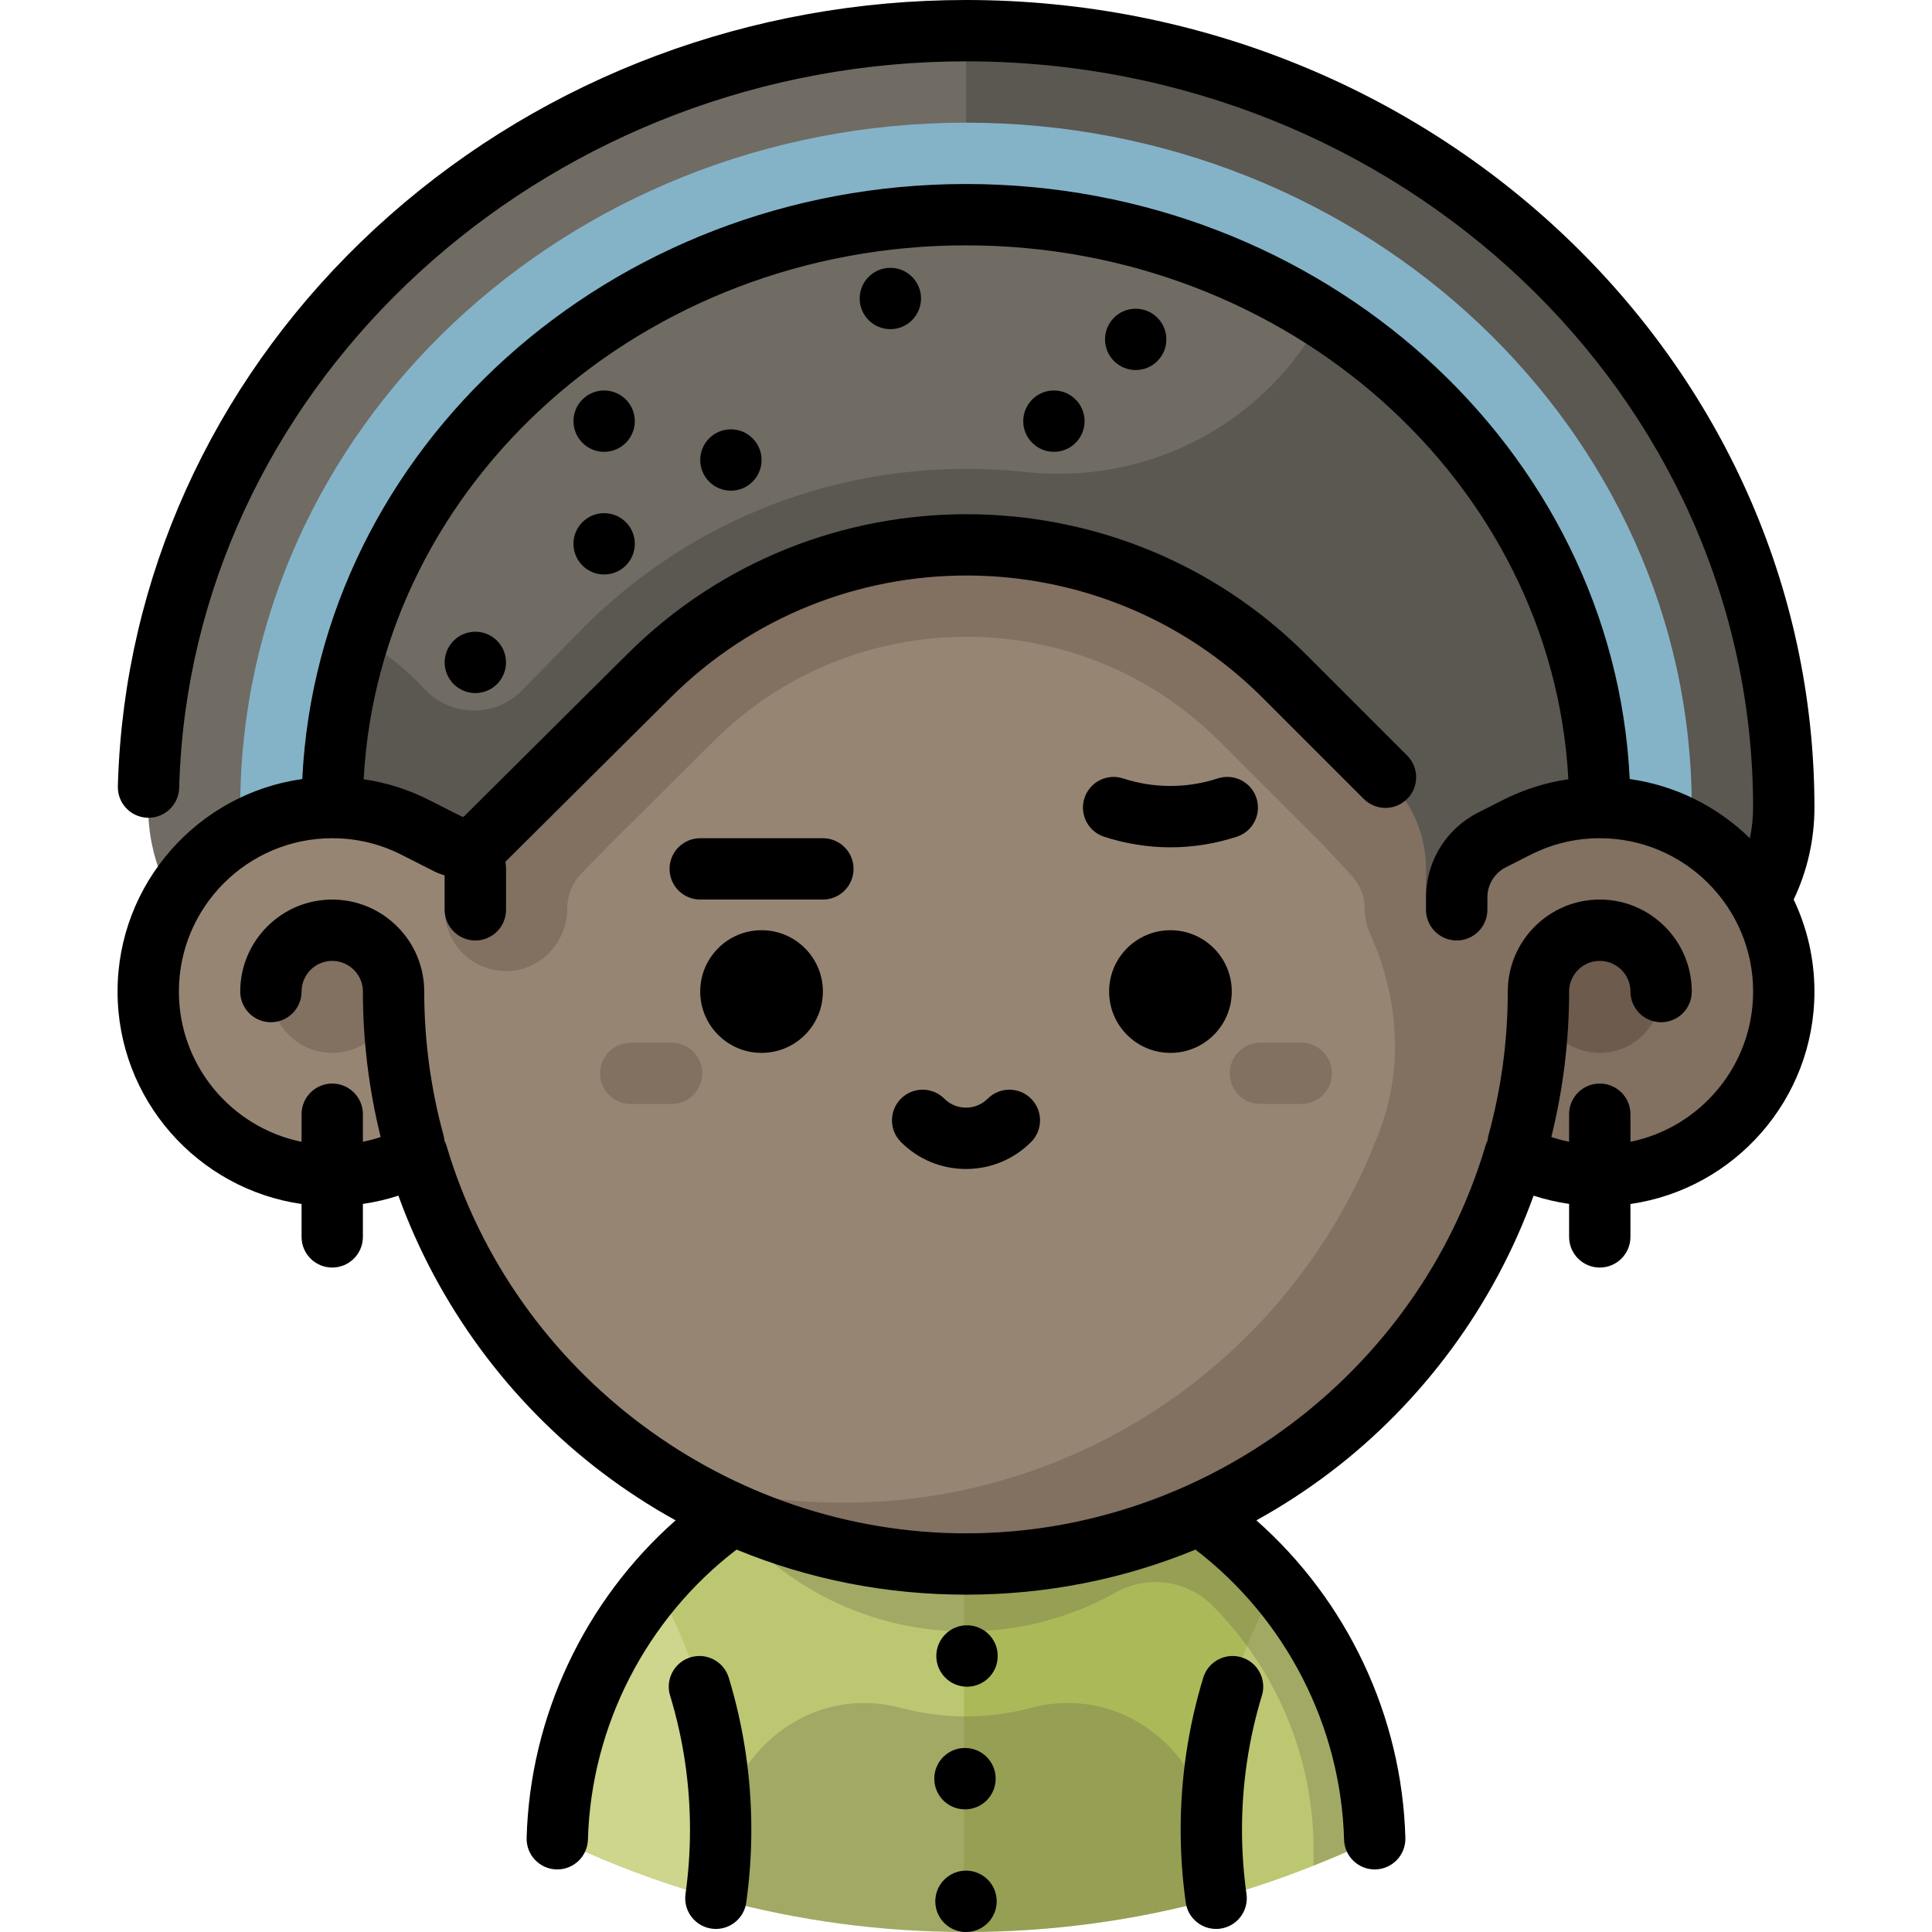 <?xml version="1.0" encoding="iso-8859-1"?>
<!-- Generator: Adobe Illustrator 19.0.0, SVG Export Plug-In . SVG Version: 6.00 Build 0)  -->
<svg version="1.1" id="Layer_1" xmlns="http://www.w3.org/2000/svg" xmlns:xlink="http://www.w3.org/1999/xlink" x="0px" y="0px"
	 viewBox="0 0 512.001 512.001" style="enable-background:new 0 0 512.001 512.001;" xml:space="preserve">
<path style="fill:#706B63;" d="M39.281,214.011c0,26.887,21.875,48.762,48.762,48.762h48.762h119.196l97.524-120.279L256.001,8.127
	C136.501,8.127,39.281,100.485,39.281,214.011z"/>
<path style="fill:#5B5751;" d="M256.001,8.127v254.646h119.196h48.762c26.887,0,48.762-21.875,48.762-48.762
	C472.72,100.485,375.5,8.127,256.001,8.127z"/>
<path style="fill:#84B3C8;" d="M399.577,238.392v-24.381c0-73.194-64.408-132.741-143.577-132.741s-143.577,59.547-143.577,132.741
	v24.381H63.662v-24.381c0-100.081,86.283-181.503,192.339-181.503s192.339,81.422,192.339,181.503v24.381H399.577z"/>
<path style="fill:#ACB958;" d="M338.385,419.946c-5.679-6.641-12.145-12.588-19.258-17.694
	c-17.776-12.764-39.573-20.284-63.128-20.284c-0.181,0-0.361,0.01-0.542,0.011l-43.344,70.423l43.344,59.594
	c0.181,0,0.361,0.004,0.542,0.004c22.496,0,44.287-2.998,65.016-8.585c0.423-0.114,0.846-0.226,1.269-0.343
	c3.216-0.885,6.405-1.831,9.567-2.841c5.507-1.758,10.921-3.721,16.254-5.842c3.255-1.295,6.489-2.634,9.674-4.061
	c2.194-0.983,4.374-1.992,6.535-3.036C363.609,461.611,353.965,438.166,338.385,419.946z"/>
<path style="fill:#BDC772;" d="M192.872,402.252c-7.112,5.107-13.579,11.053-19.258,17.694c-15.58,18.22-25.223,41.665-25.93,67.346
	c10.435,5.044,21.28,9.369,32.464,12.939c3.162,1.009,6.352,1.956,9.567,2.841c0.423,0.116,0.845,0.23,1.269,0.343
	c20.562,5.543,42.171,8.533,64.474,8.581V381.979C232.113,382.094,210.512,389.586,192.872,402.252z"/>
<path style="opacity:0.3;fill:#636147;enable-background:new    ;" d="M283.73,451.324c-3.606-0.06-7.1,0.385-10.414,1.268
	c-11.362,3.025-23.268,3.025-34.63,0c-3.315-0.883-6.807-1.327-10.414-1.268c-20.519,0.338-37.287,18.178-37.287,38.701v0.304
	v13.087c20.729,5.587,42.521,8.585,65.016,8.585s44.287-2.998,65.016-8.585v-13.088v-0.305
	C321.016,469.502,304.249,451.662,283.73,451.324z"/>
<path style="fill:#CED58C;" d="M173.616,419.946c-15.58,18.22-25.223,41.665-25.931,67.346c10.435,5.044,21.28,9.369,32.464,12.939
	c3.162,1.009,6.352,1.956,9.567,2.841c0.423,0.116,0.845,0.23,1.269,0.343V484.91C190.985,461.246,184.661,439.061,173.616,419.946z
	"/>
<path style="fill:#BDC772;" d="M338.385,419.946c-3.005,5.2-5.655,10.631-7.929,16.254c-6.083,15.046-9.44,31.484-9.44,48.71v18.505
	c0.423-0.114,0.846-0.226,1.269-0.343c3.216-0.885,6.405-1.831,9.567-2.841c5.507-1.758,10.921-3.721,16.254-5.842
	c3.255-1.295,6.489-2.634,9.674-4.061c2.194-0.983,4.374-1.992,6.535-3.036C363.609,461.611,353.965,438.166,338.385,419.946z"/>
<path style="opacity:0.3;fill:#636147;enable-background:new    ;" d="M338.385,419.946c-5.679-6.641-12.145-12.588-19.258-17.694
	c-17.776-12.764-39.573-20.284-63.128-20.284s-45.351,7.519-63.128,20.284c14.902,18.36,37.64,30.103,63.129,30.103
	c14.413,0,27.948-3.755,39.684-10.336c8.411-4.717,19.007-3.268,25.781,3.596c3.252,3.295,6.259,6.834,8.992,10.585
	c11.085,15.207,17.65,33.911,17.65,54.128v4.061c3.255-1.295,6.489-2.634,9.674-4.061c2.194-0.983,4.374-1.992,6.535-3.036
	C363.609,461.611,353.965,438.166,338.385,419.946z"/>
<g>
	<circle style="fill:#7B7E4D;" cx="256.271" cy="438.857" r="8.127"/>
	<circle style="fill:#7B7E4D;" cx="255.73" cy="471.365" r="8.127"/>
	<circle style="fill:#7B7E4D;" cx="256.001" cy="503.873" r="8.127"/>
</g>
<path style="fill:#978574;" d="M110.408,219.296c0.001,0,0.002,0.001,0.003,0.001C110.506,218.941,110.457,219.119,110.408,219.296z
	"/>
<path style="fill:#827061;" d="M423.958,214.011c-7.948,0-15.446,1.914-22.076,5.288l-42.045-43.632l-7.948-7.948
	c-52.636-52.637-138.416-52.77-191.217-0.295l-28.442,28.268c-7.118,7.075-11.859,16.284-13.616,26.097v63.814l57.749,106.305
	c23.147,14.308,50.425,22.569,79.637,22.569c68.755,0,126.818-45.745,145.438-108.456c6.738,3.516,14.393,5.514,22.519,5.514
	c26.931,0,48.762-21.831,48.762-48.762C472.719,235.843,450.889,214.011,423.958,214.011z"/>
<path style="fill:#978574;" d="M361.651,240.76L361.651,240.76c0-3.196-1.206-6.273-3.378-8.617l-7.24-7.815l-27.879-27.878
	c-36.842-36.841-96.883-36.934-133.838-0.206l-28.395,28.22l-6.871,7.062c-2.374,2.44-3.703,5.711-3.703,9.114l0,0
	c0,8.362-6.124,15.713-14.437,16.615c-9.79,1.062-18.071-6.58-18.071-16.155v-10.824c0-0.119,0-0.237,0.001-0.356
	c0.038-4.344-2.503-8.244-6.422-10.118c-0.335-0.159-0.671-0.328-1.009-0.504c-0.099,0.356-0.051,0.178-0.003-0.001
	c-6.629-3.372-14.418-5.286-22.365-5.286c-27.526,0-49.724,22.806-48.729,50.554c0.89,24.845,20.774,45.304,45.585,46.87
	c9.295,0.586,18.064-1.449,25.665-5.416c10.709,36.068,34.467,66.519,65.8,85.887c16.061,4.101,32.041,6.315,47.129,6.315
	c65.265,0,120.897-41.216,142.301-99.038c6.25-16.886,4.696-35.34-2.712-51.75C362.163,245.398,361.651,243.139,361.651,240.76z"/>
<g>
	<path style="fill:#827061;" d="M177.982,292.571h-10.836c-4.489,0-8.127-3.639-8.127-8.127c0-4.488,3.638-8.127,8.127-8.127h10.836
		c4.489,0,8.127,3.639,8.127,8.127C186.108,288.933,182.471,292.571,177.982,292.571z"/>
	<path style="fill:#827061;" d="M344.856,292.571H334.02c-4.489,0-8.127-3.639-8.127-8.127c0-4.488,3.638-8.127,8.127-8.127h10.836
		c4.489,0,8.127,3.639,8.127,8.127C352.983,288.933,349.345,292.571,344.856,292.571z"/>
</g>
<g>
	<path style="fill:#5B5751;" d="M423.958,214.011c0-86.776-75.197-157.122-167.958-157.122S88.043,127.235,88.043,214.011
		c7.948,0,15.446,1.914,22.076,5.288l7.723,3.918v17.543c0,4.45,3.429,8.331,7.877,8.464c4.602,0.139,8.377-3.552,8.377-8.124
		v-10.824c0-8.657,3.452-16.955,9.592-23.057l28.442-28.268c46.578-46.292,121.83-46.176,168.265,0.259l27.988,27.988
		c6.096,6.096,9.522,14.365,9.522,22.986v10.575c0,4.45,3.429,8.331,7.877,8.464c4.602,0.139,8.377-3.552,8.377-8.124v-17.885
		l7.723-3.918C408.513,215.924,416.01,214.011,423.958,214.011z"/>
	<circle style="fill:#5B5751;" cx="193.694" cy="121.905" r="8.127"/>
	<circle style="fill:#5B5751;" cx="160.102" cy="144.119" r="8.127"/>
	<circle style="fill:#5B5751;" cx="125.969" cy="175.543" r="8.127"/>
	<circle style="fill:#5B5751;" cx="160.102" cy="111.611" r="8.127"/>
	<circle style="fill:#5B5751;" cx="235.954" cy="79.103" r="8.127"/>
	<circle style="fill:#5B5751;" cx="279.298" cy="111.611" r="8.127"/>
	<circle style="fill:#5B5751;" cx="300.97" cy="89.939" r="8.127"/>
</g>
<circle style="fill:#827061;" cx="88.043" cy="262.772" r="16.254"/>
<circle style="fill:#6D5B4D;" cx="423.958" cy="262.772" r="16.254"/>
<path style="fill:#706B63;" d="M256.001,56.889c-72.982,0-135.083,43.551-158.251,104.385l2.193,10.636l0.509,0.335
	c4.522,2.976,8.517,6.637,12.251,10.556c6.714,7.047,18.402,7.597,25.699,0.126l16.541-16.934
	c27.076-26.911,63.011-41.732,101.187-41.732c5.24,0,10.52,0.284,15.69,0.844c31.351,3.393,61.661-11.813,77.207-38.741l1.344-2.328
	C323.475,66.91,290.992,56.889,256.001,56.889z"/>
<path d="M329.009,439.209c-4.295-1.307-8.835,1.114-10.141,5.408c-3.966,13.029-5.978,26.586-5.978,40.293
	c0,6.404,0.453,12.89,1.346,19.278c0.568,4.064,4.048,7.002,8.038,7.002c0.375,0,0.754-0.026,1.137-0.079
	c4.062-0.568,7.002-4.048,7.002-8.037c0-0.375-0.026-0.754-0.079-1.137c-0.79-5.644-1.19-11.373-1.19-17.027
	c0-12.102,1.775-24.065,5.273-35.559c0.241-0.789,0.354-1.584,0.354-2.369C334.772,443.499,332.513,440.277,329.009,439.209z"/>
<path d="M182.992,439.209c-3.504,1.067-5.763,4.289-5.761,7.773c0,0.783,0.114,1.58,0.354,2.369
	c3.499,11.494,5.273,23.458,5.273,35.559c0,5.654-0.4,11.382-1.19,17.027c-0.053,0.383-0.079,0.762-0.079,1.137
	c0,3.989,2.94,7.469,7.002,8.037c0.383,0.053,0.762,0.079,1.137,0.079c3.989,0,7.47-2.939,8.038-7.002
	c0.893-6.388,1.346-12.873,1.346-19.278c0-13.706-2.011-27.263-5.978-40.292C191.827,440.323,187.289,437.9,182.992,439.209z"/>
<circle cx="256.271" cy="438.857" r="8.127"/>
<circle cx="255.73" cy="471.365" r="8.127"/>
<circle cx="256.001" cy="503.873" r="8.127"/>
<path d="M480.847,214.011C480.847,96.005,379.981,0,256.001,0c-56.795,0-111.05,20.284-152.775,57.115
	C61.62,93.842,36.273,143.552,31.851,197.088c-0.308,3.731-0.517,7.527-0.619,11.282c-0.122,4.487,3.414,8.223,7.902,8.346
	c0.076,0.002,0.152,0.003,0.226,0.003c4.385,0,7.999-3.494,8.119-7.905c0.095-3.459,0.287-6.955,0.57-10.39
	c8.437-102.152,99.78-182.171,207.951-182.171c115.018,0,208.593,88.713,208.593,197.757c0,2.763-0.302,5.488-0.848,8.153
	c-8.479-8.309-19.538-13.987-31.851-15.714c-4.227-87.622-81.501-157.687-175.893-157.687S84.335,118.827,80.108,206.449
	c-27.624,3.874-48.954,27.648-48.954,56.323c0,28.609,21.231,52.342,48.762,56.299v8.716c0,4.488,3.638,8.127,8.127,8.127
	c4.489,0,8.127-3.639,8.127-8.127v-8.739c3.193-0.463,6.344-1.19,9.412-2.182c10.434,28.904,29.364,54.715,53.99,73.376
	c6.234,4.723,12.74,8.947,19.472,12.664c-24.052,21.245-38.593,51.849-39.483,84.162c-0.124,4.487,3.413,8.224,7.901,8.348
	c0.076,0.002,0.152,0.003,0.228,0.003c4.384,0,7.998-3.494,8.119-7.903c0.83-30.14,15.473-58.554,39.383-76.855
	c19.09,7.868,39.621,11.941,60.808,11.941s41.719-4.073,60.808-11.942c23.911,18.301,38.553,46.715,39.383,76.855
	c0.121,4.41,3.734,7.903,8.119,7.903c0.076,0,0.152-0.001,0.228-0.003c4.487-0.124,8.024-3.861,7.9-8.348
	c-0.89-32.313-15.43-62.917-39.483-84.162c6.732-3.717,13.238-7.941,19.472-12.664c24.626-18.661,43.557-44.471,53.99-73.376
	c3.068,0.994,6.218,1.72,9.412,2.182v8.739c0,4.488,3.638,8.127,8.127,8.127s8.127-3.639,8.127-8.127v-8.716
	c27.531-3.956,48.762-27.69,48.762-56.299c0-8.723-1.979-16.991-5.503-24.386C478.958,230.807,480.847,222.523,480.847,214.011z
	 M432.085,302.589v-7.309c0-4.488-3.638-8.127-8.127-8.127s-8.127,3.639-8.127,8.127v7.301c-1.595-0.324-3.165-0.746-4.71-1.262
	c3.115-12.574,4.71-25.519,4.71-38.547c0-4.482,3.645-8.127,8.127-8.127s8.127,3.645,8.127,8.127c0,4.488,3.638,8.127,8.127,8.127
	s8.127-3.639,8.127-8.127c0-13.444-10.938-24.381-24.381-24.381s-24.381,10.937-24.381,24.381c0,12.889-1.717,25.689-5.104,38.043
	c-0.135,0.493-0.216,0.988-0.257,1.48c-0.037,0.072-0.065,0.146-0.101,0.219c-0.072,0.148-0.144,0.296-0.207,0.451
	c-0.075,0.183-0.135,0.368-0.195,0.555c-0.021,0.063-0.047,0.122-0.065,0.185c-0.005,0.02-0.012,0.039-0.018,0.059
	c-0.003,0.012-0.008,0.023-0.011,0.035c-17.975,60.385-74.55,102.551-137.619,102.551s-119.644-42.166-137.619-102.551
	c-0.003-0.012-0.008-0.023-0.011-0.035c-0.005-0.02-0.012-0.039-0.018-0.059c-0.018-0.062-0.044-0.12-0.064-0.181
	c-0.061-0.187-0.122-0.376-0.197-0.56c-0.06-0.146-0.129-0.285-0.196-0.426c-0.038-0.08-0.069-0.163-0.111-0.242
	c-0.041-0.492-0.122-0.987-0.257-1.48c-3.386-12.355-5.104-25.155-5.104-38.043c0-13.444-10.938-24.381-24.381-24.381
	s-24.381,10.937-24.381,24.381c0,4.488,3.638,8.127,8.127,8.127c4.489,0,8.127-3.639,8.127-8.127c0-4.482,3.645-8.127,8.127-8.127
	c4.482,0,8.127,3.645,8.127,8.127c0,13.028,1.594,25.973,4.71,38.547c-1.545,0.518-3.115,0.938-4.71,1.262v-7.302
	c0-4.488-3.638-8.127-8.127-8.127s-8.127,3.639-8.127,8.127v7.309c-18.525-3.775-32.508-20.193-32.508-39.817
	c0-22.407,18.228-40.635,40.635-40.635c6.459,0,12.647,1.481,18.392,4.404l0,0c0.002,0.001,0.005,0.003,0.008,0.004l8.592,4.358
	c0.912,0.463,1.855,0.807,2.809,1.092v9.104c0,4.488,3.638,8.127,8.127,8.127s8.127-3.639,8.127-8.127v-10.836
	c0-0.649-0.085-1.278-0.228-1.883c0.207-0.187,0.423-0.363,0.622-0.562l43.37-43.103c43.292-43.028,113.627-42.92,156.789,0.242
	l26.763,26.763c3.175,3.174,8.32,3.174,11.494,0c3.174-3.174,3.174-8.32,0-11.493l-26.763-26.763
	c-49.48-49.479-130.111-49.602-179.742-0.277l-43.389,43.122c-0.165,0.165-0.418,0.206-0.625,0.1l-8.591-4.358
	c-0.009-0.004-0.017-0.008-0.026-0.012c-5.532-2.81-11.36-4.643-17.398-5.529c4.204-78.684,74.195-141.494,159.628-141.494
	s155.424,62.81,159.628,141.494c-6.038,0.885-11.866,2.719-17.397,5.529c-0.009,0.004-0.018,0.008-0.027,0.012l-6.537,3.317
	c-2.013,1.022-3.88,2.31-5.548,3.828c-5.22,4.752-8.214,11.526-8.214,18.585v3.32c0,4.488,3.638,8.127,8.127,8.127
	s8.127-3.639,8.127-8.127v-3.32c0-2.493,1.058-4.887,2.903-6.566c0.588-0.536,1.247-0.991,1.96-1.352l6.537-3.317
	c0.002-0.001,0.004-0.003,0.008-0.004l0,0c5.745-2.922,11.933-4.404,18.392-4.404c22.407,0,40.635,18.228,40.635,40.635
	C464.593,282.396,450.61,298.814,432.085,302.589z"/>
<circle cx="193.694" cy="121.905" r="8.127"/>
<circle cx="160.102" cy="144.119" r="8.127"/>
<circle cx="125.969" cy="175.543" r="8.127"/>
<circle cx="160.102" cy="111.611" r="8.127"/>
<circle cx="235.954" cy="79.103" r="8.127"/>
<circle cx="279.298" cy="111.611" r="8.127"/>
<circle cx="300.97" cy="89.939" r="8.127"/>
<circle cx="201.821" cy="262.772" r="16.254"/>
<circle cx="310.18" cy="262.772" r="16.254"/>
<path d="M218.075,222.138h-32.508c-4.488,0-8.127,3.639-8.127,8.127c0,4.488,3.639,8.127,8.127,8.127h32.508
	c4.488,0,8.127-3.639,8.127-8.127C226.202,225.776,222.563,222.138,218.075,222.138z"/>
<path d="M322.733,206.287c-8.223,2.671-16.903,2.673-25.098,0.004c-4.267-1.39-8.854,0.943-10.244,5.212
	c-1.389,4.267,0.944,8.854,5.212,10.243c5.743,1.87,11.652,2.804,17.565,2.804c5.914,0,11.833-0.935,17.588-2.805
	c4.268-1.387,6.606-5.972,5.218-10.24C331.587,207.236,326.996,204.9,322.733,206.287z"/>
<path d="M261.747,291.159c-1.534,1.535-3.576,2.381-5.746,2.381s-4.212-0.845-5.746-2.381c-3.174-3.173-8.32-3.174-11.493,0
	c-3.175,3.174-3.175,8.32-0.001,11.494c4.605,4.605,10.728,7.141,17.24,7.141c6.512,0,12.635-2.537,17.24-7.141
	c3.174-3.174,3.174-8.32-0.001-11.494C270.067,287.986,264.921,287.986,261.747,291.159z"/>
<g>
</g>
<g>
</g>
<g>
</g>
<g>
</g>
<g>
</g>
<g>
</g>
<g>
</g>
<g>
</g>
<g>
</g>
<g>
</g>
<g>
</g>
<g>
</g>
<g>
</g>
<g>
</g>
<g>
</g>
</svg>
